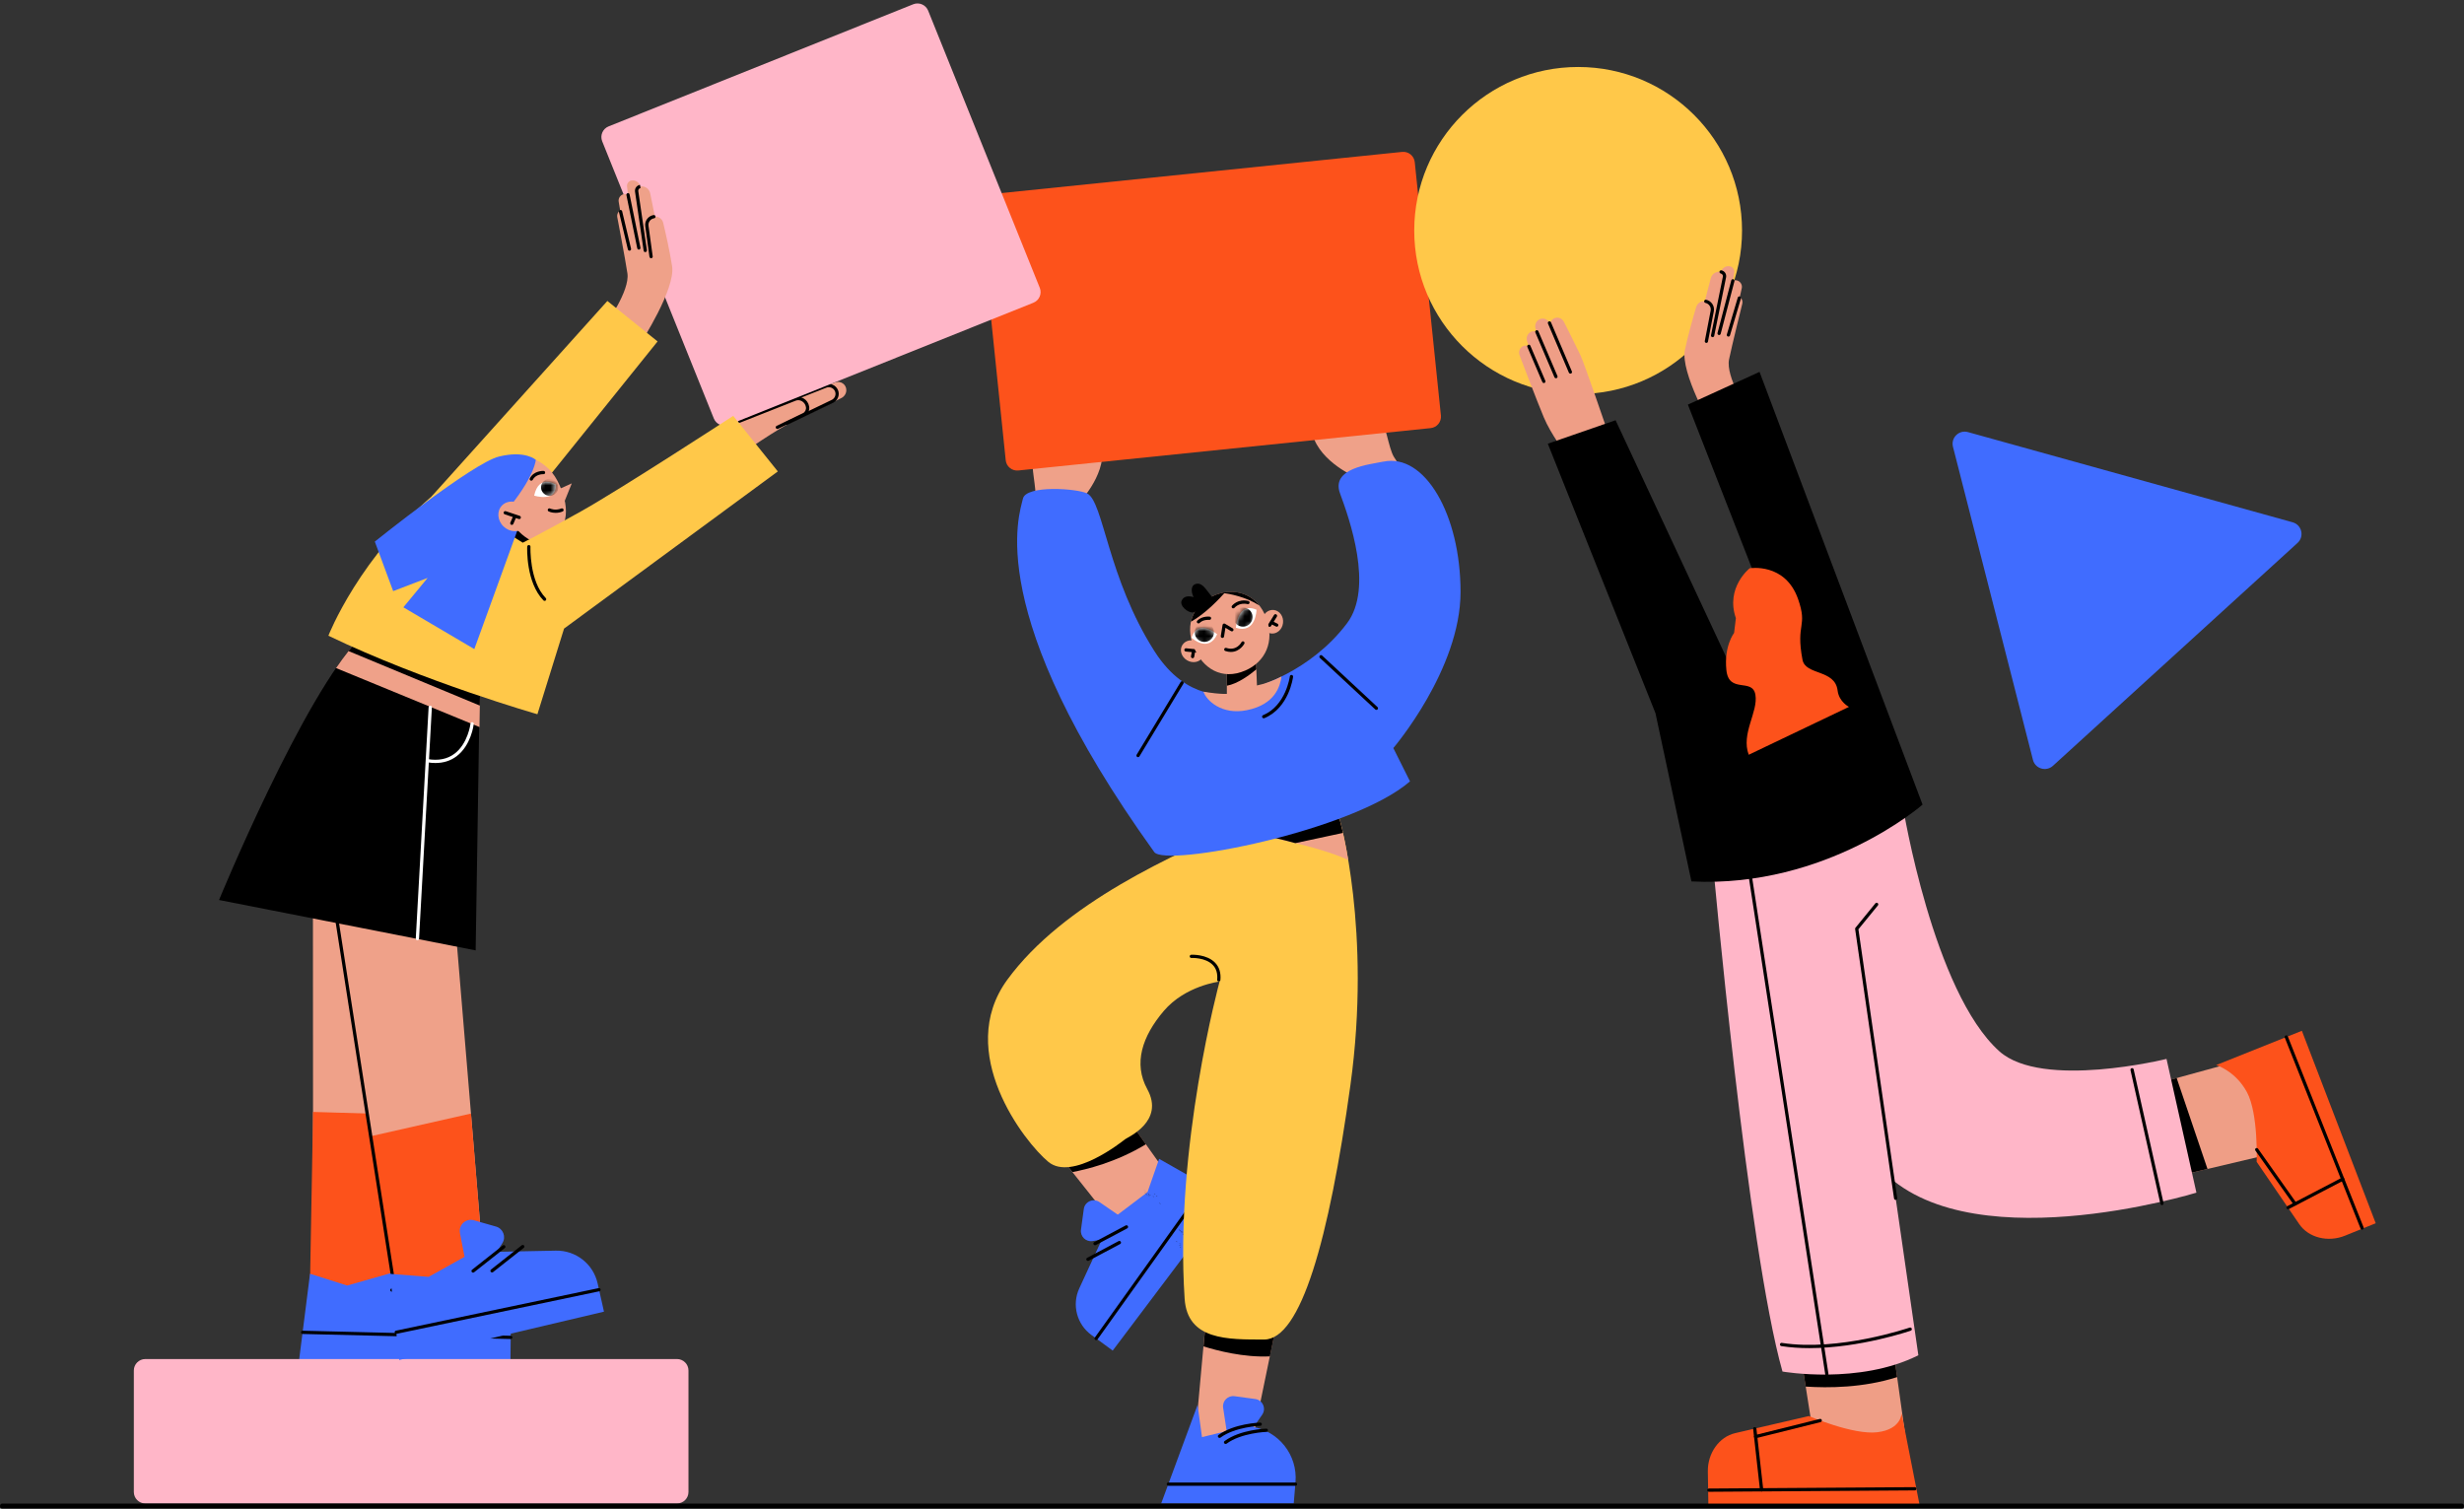 <svg width="490" height="300" viewBox="0 0 490 300" fill="none" xmlns="http://www.w3.org/2000/svg">
<rect x="0" y="0" width="490" height="300" fill="#333333" stroke="none"/>
<g clip-path="url(#clip0_3520_8123)">
<path d="M211.264 230.557L222.62 244.85L231.992 233.347L224.864 223.316L211.264 230.557Z" fill="#EFA189"/>
<path d="M213.267 233.071C215.907 232.581 221.957 231.151 227.877 227.544L224.874 223.316L211.273 230.557L213.275 233.071H213.267Z" fill="black"/>
<path d="M239.784 262.664L237.592 286.711L248.827 287.65L253.694 264.042L239.784 262.664Z" fill="#EFA189"/>
<path d="M239.328 267.735C241.995 268.57 247.336 269.974 252.531 269.724L253.705 264.042L239.803 262.664L239.337 267.735H239.328Z" fill="black"/>
<path d="M230.509 230.445L244.152 238.211L221.275 268.578L217.029 265.462C214.13 263.335 213.12 259.46 214.63 256.197L220.93 242.568L228.196 237.066L230.509 230.454V230.445Z" fill="#406CFF"/>
<mask id="mask0_3520_8123" style="mask-type:luminance" maskUnits="userSpaceOnUse" x="213" y="230" width="32" height="39">
<path d="M230.509 230.445L244.152 238.211L221.275 268.578L217.029 265.462C214.13 263.335 213.12 259.46 214.63 256.197L220.93 242.568L228.196 237.066L230.509 230.454V230.445Z" fill="white"/>
</mask>
<g mask="url(#mask0_3520_8123)">
<g style="mix-blend-mode:overlay" opacity="0.4">
<path fill-rule="evenodd" clip-rule="evenodd" d="M225.383 233.09C225.512 233.055 225.642 233.055 225.754 233.116C225.711 233.185 225.547 233.072 225.607 233.185C225.521 233.211 225.452 233.176 225.383 233.09Z" fill="black"/>
<path fill-rule="evenodd" clip-rule="evenodd" d="M225.098 234.409C225.141 234.4 225.193 234.392 225.244 234.34C225.27 234.615 225.348 234.581 225.59 234.805C225.331 234.874 225.158 234.607 225.098 234.409Z" fill="black"/>
<path fill-rule="evenodd" clip-rule="evenodd" d="M226.711 233.337C226.875 233.277 227.004 233.536 227.142 233.665C226.97 233.665 226.909 233.518 226.711 233.337Z" fill="black"/>
<path fill-rule="evenodd" clip-rule="evenodd" d="M225.572 234.94C225.788 234.716 225.719 235.198 225.84 235C225.935 234.922 225.943 235.103 225.892 235.129C226.332 235.56 225.935 235.361 225.823 235.129C225.797 235.095 225.753 235.146 225.719 235.163C225.598 235.086 225.702 235.008 225.581 234.931L225.572 234.94Z" fill="black"/>
<path fill-rule="evenodd" clip-rule="evenodd" d="M226.193 235.629C226.306 235.534 226.392 235.707 226.478 235.793C226.375 235.828 226.28 235.741 226.193 235.629Z" fill="black"/>
<path fill-rule="evenodd" clip-rule="evenodd" d="M226.418 235.966C226.522 235.845 226.608 235.931 226.685 236.026C226.591 236.078 226.496 236.104 226.418 235.966Z" fill="black"/>
<path fill-rule="evenodd" clip-rule="evenodd" d="M226.702 236.128C226.892 235.965 226.9 236.74 227.142 236.387C227.133 236.481 227.047 236.628 226.935 236.628C226.806 236.395 226.84 236.361 226.693 236.128H226.702Z" fill="black"/>
<path fill-rule="evenodd" clip-rule="evenodd" d="M228.333 237.413C228.42 237.344 228.489 237.422 228.558 237.508C228.463 237.638 228.385 237.603 228.299 237.681C228.281 237.594 228.394 237.5 228.333 237.413Z" fill="black"/>
<path fill-rule="evenodd" clip-rule="evenodd" d="M229.498 237.396C229.593 237.387 229.697 237.275 229.774 237.396C229.671 237.465 229.576 237.534 229.498 237.396Z" fill="black"/>
<path fill-rule="evenodd" clip-rule="evenodd" d="M229.887 237.826C230.008 237.723 230.085 237.861 230.18 237.921C230.059 238.025 229.982 237.887 229.887 237.826Z" fill="black"/>
<path fill-rule="evenodd" clip-rule="evenodd" d="M230.561 239.125C230.742 239.125 230.681 239.41 230.845 239.522C230.664 239.522 230.604 239.237 230.561 239.125Z" fill="black"/>
<path fill-rule="evenodd" clip-rule="evenodd" d="M240.838 235.568C240.812 235.525 240.881 235.481 240.924 235.43C241.053 235.507 240.95 235.585 240.993 235.663C240.846 235.775 240.933 235.456 240.838 235.568Z" fill="black"/>
<path fill-rule="evenodd" clip-rule="evenodd" d="M240.975 236.574C241.07 236.591 241.226 236.548 241.2 236.669C241.165 236.704 241.122 236.738 241.079 236.773C241.001 236.704 240.975 236.643 240.967 236.574H240.975Z" fill="black"/>
<path fill-rule="evenodd" clip-rule="evenodd" d="M241.881 236.422C241.907 236.353 242.174 236.595 242.286 236.716C242.14 236.733 242.01 236.569 241.881 236.422Z" fill="black"/>
<path fill-rule="evenodd" clip-rule="evenodd" d="M234.028 243.938C234.115 244.041 234.028 244.136 234.089 244.24C233.985 244.274 233.925 244.024 234.028 243.938Z" fill="black"/>
<path fill-rule="evenodd" clip-rule="evenodd" d="M241.898 237.533C242.037 237.498 242.183 237.429 242.304 237.593C242.166 237.593 242.028 237.636 241.898 237.533Z" fill="black"/>
<path fill-rule="evenodd" clip-rule="evenodd" d="M242.589 237.756C242.676 237.696 242.736 237.851 242.822 237.782C242.857 237.808 242.831 237.825 242.814 237.851C242.779 237.877 242.788 237.895 242.805 237.92C242.702 237.955 242.572 237.869 242.589 237.756Z" fill="black"/>
<path fill-rule="evenodd" clip-rule="evenodd" d="M235.125 245.393C235.125 245.393 235.203 245.324 235.237 245.289C235.263 245.41 235.858 245.945 235.41 245.557C235.315 245.513 235.211 245.531 235.125 245.393Z" fill="black"/>
<path fill-rule="evenodd" clip-rule="evenodd" d="M233.848 246.764C233.994 246.712 234.089 246.876 234.124 246.997C234.012 247.049 233.943 246.824 233.848 246.764Z" fill="black"/>
<path fill-rule="evenodd" clip-rule="evenodd" d="M243.988 239.011C244.144 238.891 244.359 239.279 244.385 239.374C244.282 239.374 244.178 239.029 243.988 239.011Z" fill="black"/>
<path fill-rule="evenodd" clip-rule="evenodd" d="M234.521 247.59C234.633 247.659 234.823 247.607 234.737 247.754C234.59 247.754 234.478 247.754 234.521 247.59Z" fill="black"/>
<path fill-rule="evenodd" clip-rule="evenodd" d="M234.598 247.994C234.598 247.994 234.675 247.925 234.71 247.891C234.71 247.977 234.805 248.072 234.675 248.158C234.615 248.106 234.658 248.046 234.598 247.994Z" fill="black"/>
<path fill-rule="evenodd" clip-rule="evenodd" d="M236.799 247.113C236.773 246.906 236.972 247.191 237.041 247.078C237.084 247.147 237.041 247.217 236.946 247.286C236.825 247.251 236.937 247.044 236.799 247.122V247.113Z" fill="black"/>
<path fill-rule="evenodd" clip-rule="evenodd" d="M235.453 248.485C235.626 248.347 235.539 248.614 235.712 248.614C235.677 248.649 235.634 248.683 235.591 248.718C235.47 248.64 235.574 248.563 235.453 248.485Z" fill="black"/>
<path fill-rule="evenodd" clip-rule="evenodd" d="M236.031 248.268C236.031 248.096 236.221 248.527 236.333 248.294C236.402 248.527 236.109 248.458 236.031 248.268Z" fill="black"/>
<path fill-rule="evenodd" clip-rule="evenodd" d="M235.737 249.18C235.737 249.18 235.806 249.197 235.832 249.214C235.875 249.249 235.884 249.197 235.867 249.18C235.927 249.145 235.97 249.232 236.022 249.275C235.901 249.421 235.815 249.275 235.729 249.18H235.737Z" fill="black"/>
<path fill-rule="evenodd" clip-rule="evenodd" d="M236.807 249.06C236.858 249.017 236.91 248.965 236.962 248.922C236.945 249.008 237.048 249.103 237.135 249.189C237.005 249.302 236.919 249.112 236.807 249.06Z" fill="black"/>
<path fill-rule="evenodd" clip-rule="evenodd" d="M236.695 250.645C236.842 250.705 236.997 250.757 237.144 250.843C236.98 250.912 236.825 250.826 236.695 250.645Z" fill="black"/>
<path fill-rule="evenodd" clip-rule="evenodd" d="M239.689 253.919C239.741 253.876 239.793 253.824 239.845 253.781C239.733 253.859 239.845 254.126 239.897 253.919C240.069 253.859 239.897 254.075 240.009 254.118C239.897 254.118 239.793 254.04 239.698 253.919H239.689Z" fill="black"/>
<path fill-rule="evenodd" clip-rule="evenodd" d="M241.287 255.711C241.391 255.676 241.486 255.763 241.572 255.875C241.442 255.832 241.322 255.875 241.287 255.711Z" fill="black"/>
<path fill-rule="evenodd" clip-rule="evenodd" d="M242.719 255.518C242.771 255.51 242.822 255.501 242.796 255.449C242.943 255.449 242.771 255.587 242.978 255.648C242.874 255.734 242.805 255.605 242.727 255.518H242.719Z" fill="black"/>
<path fill-rule="evenodd" clip-rule="evenodd" d="M242.373 255.989C242.494 255.972 242.675 256.231 242.667 256.326C242.546 256.343 242.365 256.084 242.373 255.989Z" fill="black"/>
<path fill-rule="evenodd" clip-rule="evenodd" d="M243.004 255.684C243.134 255.745 243.194 255.9 243.332 256.047C243.194 256.064 243.09 255.788 242.961 255.779C243.013 255.745 243.021 255.71 243.013 255.676L243.004 255.684Z" fill="black"/>
<path fill-rule="evenodd" clip-rule="evenodd" d="M242.934 258.637C243.115 258.62 243.054 258.896 243.236 258.905C243.011 259.095 243.029 258.75 242.934 258.637Z" fill="black"/>
<path fill-rule="evenodd" clip-rule="evenodd" d="M243.322 258.3C243.409 258.144 243.452 258.377 243.538 258.23C243.616 258.3 243.46 258.369 243.512 258.429C243.357 258.515 243.434 258.386 243.322 258.3Z" fill="black"/>
<path fill-rule="evenodd" clip-rule="evenodd" d="M242.796 258.945C242.778 259.032 242.908 259.127 242.899 259.213C242.744 259.23 242.64 259.092 242.796 258.945Z" fill="black"/>
<path fill-rule="evenodd" clip-rule="evenodd" d="M243.857 258.895C244.047 258.895 244.383 259.196 244.34 259.359C244.245 259.402 244.159 259.359 244.073 259.299C244.297 259.342 243.969 258.877 243.857 259.136C243.771 259.058 243.986 258.981 243.857 258.903V258.895Z" fill="black"/>
<path fill-rule="evenodd" clip-rule="evenodd" d="M234.961 245.135C234.909 244.902 234.65 244.782 234.452 244.636C234.659 244.506 234.322 244.592 234.443 244.472C234.659 244.42 234.857 245.014 235.159 244.963C235.202 244.902 235.116 244.851 235.082 244.799C235.142 244.679 235.349 245.066 235.202 245.169C235.09 245.04 235.056 244.954 234.969 245.144L234.961 245.135Z" fill="black"/>
<path fill-rule="evenodd" clip-rule="evenodd" d="M225.701 233.461C226.115 233.59 226.288 234.287 226.78 234.287C226.702 234.399 226.858 234.511 226.737 234.623C226.547 234.21 226.21 234.279 226.159 233.891C225.926 233.917 225.805 233.581 225.71 233.461H225.701Z" fill="black"/>
<path fill-rule="evenodd" clip-rule="evenodd" d="M227.013 234.617C227.065 234.479 227.074 234.841 227.212 234.919C227.065 234.971 226.953 234.824 226.832 234.721C226.927 234.721 227.091 234.79 227.013 234.617Z" fill="black"/>
<path fill-rule="evenodd" clip-rule="evenodd" d="M227.306 236.189C227.306 236.189 227.358 236.172 227.349 236.155C227.513 236.155 227.625 236.474 227.78 236.483C227.763 236.5 227.064 236.302 227.288 236.086C227.332 236.12 227.332 236.155 227.306 236.189Z" fill="black"/>
<path fill-rule="evenodd" clip-rule="evenodd" d="M227.652 236.715C227.514 236.758 227.652 237.034 227.652 237.189C227.756 237.077 228.023 237.482 228.265 237.714C228.041 237.697 227.376 237.154 227.566 236.853C227.428 236.646 227.393 236.646 227.281 236.457C227.635 236.56 228.067 237.077 228.256 237.318C228.084 237.37 227.825 236.87 227.652 236.724V236.715Z" fill="black"/>
<path fill-rule="evenodd" clip-rule="evenodd" d="M228.575 237.679C228.549 237.756 228.575 237.834 228.575 237.912C228.515 237.946 228.472 237.86 228.42 237.817C228.523 237.817 228.567 237.73 228.48 237.644C228.601 237.679 228.748 237.549 228.851 237.67C228.739 237.851 228.67 237.67 228.575 237.67V237.679Z" fill="black"/>
<path fill-rule="evenodd" clip-rule="evenodd" d="M229.24 237.802C229.421 237.784 229.37 238.026 229.516 238.035C229.352 238.13 229.301 237.879 229.24 237.802Z" fill="black"/>
<path fill-rule="evenodd" clip-rule="evenodd" d="M239.707 230.886C239.604 231.007 239.207 230.601 239.423 230.722C239.509 230.826 239.63 230.705 239.707 230.886Z" fill="black"/>
<path fill-rule="evenodd" clip-rule="evenodd" d="M239.553 231.025C239.725 230.999 239.76 231.267 239.846 231.353C239.699 231.379 239.725 231.111 239.553 231.025Z" fill="black"/>
<path fill-rule="evenodd" clip-rule="evenodd" d="M232.838 245.402C232.933 245.428 233.071 245.73 233.183 245.867C233.01 245.841 232.916 245.54 232.838 245.402Z" fill="black"/>
<path fill-rule="evenodd" clip-rule="evenodd" d="M242.555 237.722C242.512 237.645 242.425 237.627 242.46 237.688C242.279 237.541 242.348 237.42 242.624 237.481C242.658 237.515 242.52 237.696 242.676 237.619C242.702 237.679 242.615 237.653 242.555 237.722Z" fill="black"/>
<path fill-rule="evenodd" clip-rule="evenodd" d="M243.565 238.848C243.616 238.813 243.616 238.865 243.59 238.882C243.668 238.882 243.754 238.848 243.815 238.977C243.703 239.037 243.539 238.994 243.556 238.848H243.565Z" fill="black"/>
<path fill-rule="evenodd" clip-rule="evenodd" d="M234.479 247.149C234.686 247.132 234.694 247.331 234.772 247.477C234.668 247.495 234.634 247.236 234.479 247.149Z" fill="black"/>
<path fill-rule="evenodd" clip-rule="evenodd" d="M237.455 251.103C237.455 251.103 237.412 251.06 237.395 251.034C237.429 251.008 237.42 250.991 237.403 250.965C237.533 251.008 237.671 250.999 237.791 251.094C237.671 251.215 237.636 250.973 237.446 251.094L237.455 251.103Z" fill="black"/>
<path fill-rule="evenodd" clip-rule="evenodd" d="M238.731 252.221C238.576 252.247 238.524 251.825 238.507 252.127C238.395 251.731 238.205 251.455 237.877 251.266C238.067 251.489 237.989 251.593 238.05 251.765C237.739 251.636 237.903 251.266 237.61 251.266C237.644 251.326 237.549 251.36 237.497 251.369C237.575 251.455 237.696 251.541 237.601 251.636C237.497 251.662 237.446 251.283 237.256 251.403C238.05 252.195 238.602 252.884 239.327 253.719C239.336 253.616 239.241 253.521 239.267 253.418C239.301 253.435 239.327 253.478 239.361 253.453C239.344 253.418 239.301 253.384 239.344 253.349C239.413 253.504 239.672 253.616 239.672 253.478C239.491 253.539 239.456 253.306 239.405 253.177C239.258 253.16 239.267 253.427 239.111 253.315C239.059 252.988 238.499 252.858 238.637 252.548C238.844 252.574 238.93 253.143 239.292 252.97C239.128 252.781 238.826 252.635 238.87 252.342C238.801 252.342 238.732 252.342 238.662 252.342C238.619 252.161 238.757 252.307 238.749 252.204L238.731 252.221ZM238.076 251.799C238.188 251.679 238.343 251.817 238.335 251.929C238.24 251.954 238.153 251.903 238.076 251.799Z" fill="black"/>
<path fill-rule="evenodd" clip-rule="evenodd" d="M239.258 249.862C239.344 249.793 239.396 249.992 239.474 250.026C239.422 250.035 239.37 250.043 239.396 250.095C239.301 250.147 239.344 249.923 239.258 249.862Z" fill="black"/>
<path fill-rule="evenodd" clip-rule="evenodd" d="M240.441 252.668C240.597 252.72 240.882 252.789 240.907 253.03C240.743 252.987 240.605 252.763 240.441 252.668Z" fill="black"/>
<path fill-rule="evenodd" clip-rule="evenodd" d="M240.415 253.106C240.389 253.046 240.484 252.994 240.544 252.934C240.604 253.037 240.958 253.098 240.699 253.27C240.63 253.141 240.648 252.899 240.415 253.106Z" fill="black"/>
<path fill-rule="evenodd" clip-rule="evenodd" d="M240.648 255.15C240.7 255.116 240.709 255.081 240.7 255.047C240.916 255.064 240.968 255.263 240.985 255.444C240.83 255.444 240.83 255.211 240.648 255.15Z" fill="black"/>
<path fill-rule="evenodd" clip-rule="evenodd" d="M242.175 254.752C242.115 254.7 242.158 254.64 242.098 254.588C242.305 254.536 242.288 254.64 242.451 254.752C242.477 254.881 242.27 254.597 242.175 254.752Z" fill="black"/>
<path fill-rule="evenodd" clip-rule="evenodd" d="M242.779 255.816C243.021 255.842 243.133 256.222 243.435 256.239C243.133 256.334 242.978 255.972 242.779 255.816Z" fill="black"/>
<path fill-rule="evenodd" clip-rule="evenodd" d="M242.865 256.388C242.787 256.431 242.813 256.483 242.847 256.526C242.753 256.595 242.684 256.518 242.692 256.431C242.77 256.345 243.098 256.328 242.925 256.457C242.908 256.431 242.882 256.414 242.865 256.388Z" fill="black"/>
<path fill-rule="evenodd" clip-rule="evenodd" d="M243.504 258.499C243.702 258.396 243.642 258.672 243.737 258.767C243.616 258.81 243.651 258.568 243.504 258.499Z" fill="black"/>
</g>
</g>
<path d="M217.987 266.496C217.918 266.496 217.858 266.479 217.798 266.436C217.651 266.333 217.616 266.135 217.72 265.988L239.492 235.535C239.596 235.389 239.794 235.355 239.941 235.458C240.088 235.561 240.122 235.759 240.019 235.906L218.246 266.359C218.186 266.445 218.082 266.496 217.979 266.496H217.987Z" fill="black"/>
<path d="M266.415 162.981C266.415 162.981 272.801 185.048 268.547 215.803C264.292 246.557 258.666 266.377 251.4 266.377C244.134 266.377 236.134 266.532 235.582 258.275C233.563 228.132 242.529 195.191 242.529 195.191C242.529 195.191 235.737 195.983 231.44 201.028C227.142 206.073 225.347 211.48 228.152 216.586C231.673 222.992 224.269 226.134 223.742 226.548C223.216 226.961 213.214 234.959 208.477 231.042C203.73 227.125 189.811 209.25 200.296 194.855C211.437 179.564 233.589 169.792 247.767 163.739C261.945 157.686 266.415 162.99 266.415 162.99V162.981Z" fill="#FFC849"/>
<path d="M278.997 111.494L269.669 94.903C269.669 94.903 262.635 91.975 261.039 86.482C259.443 80.989 263.067 83.606 263.067 83.606C263.067 83.606 272.007 81.73 274.622 83.52C275.493 84.123 276.158 89.074 277.15 90.778C277.815 91.924 285.788 103.994 285.788 103.994L278.997 111.485V111.494Z" fill="#EFA189"/>
<path d="M211.998 119.045L214.388 100.172C214.388 100.172 219.799 94.817 219.203 89.134C218.608 83.443 216.235 87.231 216.235 87.231C216.235 87.231 207.243 88.85 205.5 91.493C204.913 92.38 206.173 97.219 205.896 99.165C205.715 100.473 206.06 115.291 206.06 115.291L211.998 119.045Z" fill="#EFA189"/>
<path d="M266.415 162.978C266.415 162.978 261.945 157.674 247.767 163.727C246.783 164.149 245.765 164.597 244.721 165.062C250.339 166 261.945 168.17 268.115 171.011C267.252 165.862 266.415 162.969 266.415 162.969V162.978Z" fill="#EFA189"/>
<path d="M245.221 165.159C249.113 165.813 252.047 166.114 257.587 167.664L267.062 165.632C266.674 163.91 266.415 162.998 266.415 162.998C266.415 162.998 261.945 157.694 247.766 163.747C246.878 164.126 245.954 164.53 245.014 164.952L245.212 165.167L245.221 165.159Z" fill="black"/>
<path d="M275.097 91.796C272.37 92.373 264.621 93.061 266.485 98.124C268.349 103.186 273.207 116.833 267.883 123.928C260.505 133.743 249.562 136.644 249.562 136.644L244.316 137.97C244.316 137.97 236.143 139.761 229.611 129.541C220.231 114.861 219.463 99.803 216.209 98.132C214.259 97.134 204.024 96.402 203.42 99.174C202.747 102.222 195.257 121.784 229.533 169.431C231.751 172.521 268.953 165.289 280.396 155.379L277.082 148.758C277.082 148.758 290.449 133.123 290.449 117.711C290.449 102.3 283.312 90.074 275.097 91.804V91.796Z" fill="#406CFF"/>
<path d="M242.374 195.173C242.374 195.173 242.357 195.173 242.348 195.173C242.167 195.156 242.037 195.001 242.055 194.82C242.167 193.589 241.873 192.599 241.174 191.884C239.716 190.369 236.955 190.498 236.929 190.498C236.747 190.515 236.601 190.369 236.592 190.197C236.584 190.016 236.722 189.869 236.894 189.861C237.015 189.852 239.975 189.723 241.64 191.445C242.469 192.306 242.823 193.46 242.693 194.889C242.676 195.061 242.538 195.182 242.374 195.182V195.173Z" fill="black"/>
<path d="M238.153 279.384L230.922 298.962H257.276L257.63 294.726C258.07 289.362 254.299 284.558 248.966 283.723L248.095 283.585L239.034 285.781L238.153 279.375V279.384Z" fill="#406CFF"/>
<path d="M251.306 142.839C251.176 142.839 251.056 142.761 251.004 142.641C250.935 142.477 251.012 142.288 251.176 142.219C255.724 140.325 256.492 134.565 256.501 134.505C256.518 134.324 256.682 134.203 256.863 134.22C257.044 134.246 257.165 134.401 257.148 134.582C257.113 134.832 256.328 140.772 251.435 142.813C251.392 142.83 251.349 142.839 251.314 142.839H251.306Z" fill="black"/>
<path d="M249.752 130.961L249.976 136.6L243.979 139.089V132.149L249.752 130.961Z" fill="#EFA189"/>
<path d="M247.923 141.23C253.584 140.103 254.568 136.461 254.853 134.523C251.832 136.065 249.666 136.357 249.666 136.357L244.325 137.959C244.325 137.959 242.961 138.157 239.328 137.545C239.915 139.311 242.97 142.221 247.932 141.23H247.923Z" fill="#EFA189"/>
<path d="M249.837 133.105L249.751 130.961L243.986 132.149V136.359C246.118 135.98 248.474 134.25 249.846 133.105H249.837Z" fill="black"/>
<path d="M226.314 150.567C226.254 150.567 226.202 150.55 226.15 150.524C225.995 150.429 225.952 150.231 226.038 150.085L234.788 135.62C234.883 135.466 235.082 135.422 235.228 135.509C235.384 135.603 235.427 135.801 235.341 135.948L226.59 150.412C226.53 150.515 226.426 150.567 226.314 150.567Z" fill="black"/>
<path d="M273.715 141.164C273.638 141.164 273.56 141.138 273.491 141.078L262.48 130.832C262.35 130.712 262.342 130.505 262.462 130.376C262.583 130.247 262.79 130.238 262.92 130.359L273.931 140.604C274.06 140.725 274.069 140.932 273.948 141.061C273.888 141.13 273.802 141.164 273.715 141.164Z" fill="black"/>
<path d="M248.206 285.367L251.002 281.329C251.857 280.098 251.106 278.402 249.621 278.204L245.497 277.644C244.168 277.463 243.037 278.608 243.236 279.934L244.159 286.013L248.215 285.375L248.206 285.367Z" fill="#406CFF"/>
<path d="M222.707 241.84L218.66 239.05C217.426 238.198 215.726 238.947 215.527 240.428L214.966 244.543C214.785 245.869 215.933 246.997 217.262 246.799L223.354 245.878L222.715 241.831L222.707 241.84Z" fill="#406CFF"/>
<path d="M242.511 285.93C242.407 285.93 242.313 285.887 242.252 285.801C242.149 285.654 242.174 285.456 242.321 285.353C245.419 283.08 250.398 282.899 250.606 282.891C250.778 282.899 250.933 283.028 250.942 283.201C250.942 283.381 250.804 283.528 250.631 283.536C250.58 283.536 245.644 283.717 242.71 285.878C242.649 285.921 242.589 285.938 242.52 285.938L242.511 285.93Z" fill="black"/>
<path d="M243.72 287.137C243.616 287.137 243.522 287.094 243.461 287.008C243.358 286.861 243.383 286.663 243.53 286.56C246.628 284.287 251.607 284.098 251.815 284.098C251.996 284.098 252.142 284.235 252.151 284.408C252.151 284.588 252.013 284.735 251.84 284.743C251.789 284.743 246.853 284.924 243.919 287.085C243.858 287.128 243.789 287.146 243.729 287.146L243.72 287.137Z" fill="black"/>
<path d="M257.63 295.459H232.337C232.156 295.459 232.018 295.313 232.018 295.132C232.018 294.951 232.164 294.805 232.337 294.805H257.63C257.811 294.805 257.949 294.951 257.949 295.132C257.949 295.313 257.803 295.459 257.63 295.459Z" fill="black"/>
<path d="M217.754 247.626C217.642 247.626 217.53 247.566 217.469 247.454C217.383 247.299 217.443 247.101 217.599 247.015L223.855 243.692C224.01 243.605 224.209 243.666 224.295 243.829C224.381 243.984 224.321 244.182 224.166 244.268L217.909 247.592C217.858 247.618 217.806 247.626 217.754 247.626Z" fill="black"/>
<path d="M216.348 250.739C216.236 250.739 216.123 250.679 216.063 250.567C215.977 250.412 216.037 250.214 216.192 250.128L222.449 246.805C222.604 246.719 222.803 246.779 222.889 246.943C222.975 247.098 222.915 247.296 222.759 247.382L216.503 250.705C216.451 250.731 216.399 250.739 216.348 250.739Z" fill="black"/>
<path d="M238.214 127.686C237.092 127.023 235.703 127.298 235.108 128.297C234.512 129.296 234.944 130.647 236.065 131.31C237.187 131.973 238.577 131.698 239.172 130.699C239.768 129.7 239.336 128.349 238.214 127.686Z" fill="#EFA189"/>
<path d="M238.05 129.777C238.05 129.777 238.032 129.777 238.015 129.777L235.814 129.561C235.633 129.544 235.504 129.389 235.521 129.208C235.538 129.028 235.694 128.898 235.875 128.916L238.075 129.131C238.257 129.148 238.386 129.303 238.369 129.484C238.352 129.647 238.214 129.777 238.05 129.777Z" fill="black"/>
<path d="M237.161 130.879C237.161 130.879 237.118 130.879 237.101 130.879C236.928 130.845 236.807 130.681 236.842 130.5L237.032 129.467C237.066 129.295 237.239 129.175 237.411 129.209C237.584 129.243 237.705 129.407 237.67 129.588L237.48 130.621C237.455 130.776 237.316 130.888 237.161 130.888V130.879Z" fill="black"/>
<path d="M250.96 123.395C251.107 122.103 252.168 121.165 253.325 121.302C254.481 121.44 255.301 122.594 255.146 123.885C254.999 125.177 253.937 126.115 252.781 125.978C251.625 125.84 250.805 124.686 250.96 123.395Z" fill="#EFA189"/>
<path d="M252.479 124.662C252.418 124.662 252.366 124.645 252.306 124.611C252.151 124.516 252.107 124.318 252.202 124.163L253.367 122.286C253.462 122.131 253.661 122.088 253.816 122.183C253.971 122.277 254.015 122.475 253.92 122.63L252.755 124.507C252.694 124.602 252.591 124.662 252.479 124.662Z" fill="black"/>
<path d="M253.894 124.625C253.842 124.625 253.799 124.617 253.747 124.591L252.807 124.117C252.651 124.04 252.582 123.842 252.668 123.687C252.746 123.532 252.945 123.463 253.1 123.549L254.041 124.023C254.196 124.1 254.265 124.298 254.187 124.453C254.127 124.565 254.015 124.634 253.902 124.634L253.894 124.625Z" fill="black"/>
<path d="M237.43 128.756C235.41 123.908 237.602 119.965 241.58 118.355C245.55 116.745 250.029 118.037 251.824 122.927C253.532 127.602 251.608 131.614 247.673 133.328C242.935 135.394 239.147 132.871 237.43 128.756Z" fill="#EFA189"/>
<path d="M243.09 126.852C243.09 126.852 243.056 126.852 243.039 126.852C242.866 126.827 242.745 126.663 242.771 126.482L243.125 124.261C243.142 124.158 243.211 124.063 243.306 124.02C243.401 123.977 243.522 123.985 243.608 124.037L245.144 124.958C245.3 125.053 245.343 125.251 245.256 125.397C245.161 125.552 244.963 125.595 244.816 125.509L243.694 124.838L243.418 126.585C243.392 126.74 243.254 126.861 243.099 126.861L243.09 126.852Z" fill="black"/>
<path d="M245.773 124.838C245.773 124.838 246.119 119.603 249.881 121.256C249.881 121.256 249.778 126.112 245.773 124.838Z" fill="white"/>
<path d="M242.045 126.132C242.045 126.132 238.266 122.929 236.945 126.812C236.945 126.812 240.285 129.938 242.045 126.132Z" fill="white"/>
<path d="M238.334 123.97C238.248 123.97 238.17 123.935 238.101 123.875C237.972 123.746 237.972 123.548 238.101 123.418C239.076 122.446 240.509 122.618 240.569 122.626C240.75 122.652 240.871 122.807 240.845 122.988C240.819 123.169 240.655 123.281 240.483 123.272C240.474 123.272 239.3 123.134 238.55 123.883C238.489 123.944 238.403 123.978 238.317 123.978L238.334 123.97Z" fill="black"/>
<path d="M244.781 129.644C244.444 129.644 244.073 129.592 243.667 129.454C243.495 129.403 243.408 129.213 243.46 129.05C243.512 128.877 243.702 128.791 243.866 128.843C245.92 129.515 246.852 127.784 246.886 127.707C246.964 127.552 247.162 127.483 247.318 127.569C247.473 127.646 247.542 127.844 247.456 127.999C247.447 128.016 246.593 129.644 244.772 129.644H244.781Z" fill="black"/>
<path d="M245.246 120.98C245.177 120.98 245.108 120.954 245.048 120.911C244.91 120.799 244.884 120.601 244.996 120.455C245.048 120.395 246.17 119.017 248.249 119.508C248.422 119.551 248.534 119.723 248.491 119.895C248.448 120.067 248.275 120.179 248.103 120.136C246.42 119.74 245.522 120.842 245.514 120.851C245.453 120.928 245.358 120.971 245.264 120.971L245.246 120.98Z" fill="black"/>
<path d="M236.842 123.634C239.793 121.998 242.658 118.89 243.625 117.797C242.943 117.9 242.253 118.081 241.579 118.357C239.137 119.347 237.377 121.224 236.842 123.643V123.634Z" fill="black"/>
<mask id="mask1_3520_8123" style="mask-type:luminance" maskUnits="userSpaceOnUse" x="245" y="120" width="5" height="6">
<path d="M245.773 124.834C245.773 124.834 246.119 119.599 249.881 121.252C249.881 121.252 249.778 126.108 245.773 124.834Z" fill="white"/>
</mask>
<g mask="url(#mask1_3520_8123)">
<path d="M249.095 122.708C249.095 123.767 248.241 124.62 247.179 124.62C246.118 124.62 245.264 123.767 245.264 122.708C245.264 121.649 246.118 120.797 247.179 120.797C248.241 120.797 249.095 121.649 249.095 122.708Z" fill="black"/>
</g>
<mask id="mask2_3520_8123" style="mask-type:luminance" maskUnits="userSpaceOnUse" x="236" y="124" width="7" height="5">
<path d="M242.045 126.136C242.045 126.136 238.266 122.933 236.945 126.816C236.945 126.816 240.285 129.942 242.045 126.136Z" fill="white"/>
</mask>
<g mask="url(#mask2_3520_8123)">
<path d="M241.415 125.747C241.415 126.806 240.561 127.659 239.5 127.659C238.438 127.659 237.584 126.806 237.584 125.747C237.584 124.688 238.438 123.836 239.5 123.836C240.561 123.836 241.415 124.688 241.415 125.747Z" fill="black"/>
</g>
<path d="M241.269 119.052C241.269 119.052 238.801 119.879 237.921 119.362C237.041 118.846 236.549 116.702 237.558 116.22C238.206 115.91 238.879 115.996 239.733 117.046C240.38 117.838 241.278 119.044 241.278 119.044L241.269 119.052Z" fill="black"/>
<path d="M239.888 119.44C239.888 119.44 238.343 121.661 237.282 121.791C236.221 121.92 234.469 120.422 235.012 119.388C235.366 118.725 235.979 118.381 237.351 118.725C238.387 118.992 239.888 119.431 239.888 119.431V119.44Z" fill="black"/>
<path d="M250.426 120.396C248.579 118.072 245.809 117.297 243.082 117.891C244.584 118.089 247.785 118.691 250.426 120.396Z" fill="black"/>
<path d="M278.835 30.208L196.839 38.633C195.583 38.763 194.669 39.883 194.799 41.137L200 91.522C200.129 92.775 201.252 93.687 202.509 93.558L284.504 85.133C285.76 85.004 286.674 83.883 286.545 82.629L281.344 32.244C281.214 30.991 280.091 30.079 278.835 30.208Z" fill="#FD521B"/>
<path d="M408.25 152.292L456.903 107.96C458.301 106.686 457.748 104.37 455.919 103.862L391.362 85.928C389.575 85.428 387.918 87.047 388.376 88.846L404.28 151.104C404.729 152.869 406.903 153.515 408.25 152.292Z" fill="#406CFF"/>
<path d="M313.834 78.359C331.835 78.359 346.428 63.8 346.428 45.84C346.428 27.88 331.835 13.32 313.834 13.32C295.833 13.32 281.24 27.88 281.24 45.84C281.24 63.8 295.833 78.359 313.834 78.359Z" fill="#FFC849"/>
<path d="M340.618 60.295L342.24 54.07C342.448 53.287 343.233 52.796 344.035 52.968C344.596 53.089 344.967 53.631 344.872 54.199L342.922 65.633L342.301 74.923L337.287 74.682L340.618 60.295Z" fill="#EF9E86"/>
<path d="M341.862 62.978L343.864 56.633C344.071 55.97 344.761 55.591 345.434 55.772C346.107 55.952 346.522 56.633 346.375 57.313L343.898 68.419L342.811 77.666L337.814 77.176L341.87 62.969L341.862 62.978Z" fill="#EF9E86"/>
<path d="M341.896 65.989L343.984 59.678C344.2 59.023 344.899 58.653 345.563 58.843C346.236 59.032 346.642 59.721 346.478 60.401C346.478 60.401 344.416 68.683 343.846 71.473C343.138 74.917 347.565 81.762 347.565 81.762L338.582 77.026L341.896 66.006V65.989Z" fill="#EF9E86"/>
<path d="M341.861 66.624C341.861 66.624 341.81 66.624 341.784 66.615C341.611 66.572 341.508 66.391 341.551 66.219L344.286 55.758C344.33 55.586 344.502 55.482 344.683 55.525C344.856 55.568 344.959 55.749 344.916 55.921L342.181 66.382C342.146 66.529 342.008 66.624 341.87 66.624H341.861Z" fill="black"/>
<path d="M343.717 66.937C343.717 66.937 343.657 66.937 343.622 66.92C343.45 66.868 343.355 66.687 343.407 66.515L345.581 59.171C345.633 58.998 345.814 58.904 345.987 58.956C346.159 59.007 346.254 59.188 346.203 59.36L344.028 66.704C343.985 66.842 343.855 66.937 343.717 66.937Z" fill="black"/>
<path d="M338.642 61.351L340.213 55.324C340.446 54.429 341.352 53.869 342.258 54.067C342.707 54.162 343.009 54.601 342.931 55.057L340.947 66.689L342.31 74.92L336.787 71.726L338.651 61.351H338.642Z" fill="#EF9E86"/>
<path d="M340.438 85.076C340.438 85.076 334.13 74.038 335.07 69.578C335.717 66.522 336.736 62.983 337.314 61.046C337.556 60.228 338.393 59.737 339.23 59.909C340.11 60.09 340.688 60.951 340.515 61.838L339.35 67.865L347.566 81.752L340.438 85.076Z" fill="#EF9E86"/>
<path d="M339.341 68.19C339.341 68.19 339.298 68.19 339.28 68.19C339.108 68.156 338.987 67.984 339.022 67.812L340.187 61.785C340.325 61.079 339.859 60.381 339.151 60.235C338.978 60.2 338.866 60.028 338.901 59.856C338.935 59.684 339.099 59.563 339.28 59.606C340.333 59.822 341.024 60.855 340.817 61.905L339.652 67.932C339.626 68.087 339.488 68.19 339.332 68.19H339.341Z" fill="black"/>
<path d="M340.567 67.046C340.567 67.046 340.524 67.046 340.507 67.046C340.334 67.011 340.222 66.839 340.256 66.667L342.621 55.001C342.664 54.725 342.483 54.458 342.198 54.389C342.025 54.355 341.913 54.183 341.948 54.002C341.982 53.83 342.155 53.718 342.336 53.752C342.957 53.89 343.363 54.484 343.259 55.113L340.895 66.788C340.86 66.943 340.731 67.046 340.576 67.046H340.567Z" fill="black"/>
<path d="M311.374 90.233C311.374 90.233 308.431 86.384 307.016 83.017C305.722 79.952 302.175 70.619 302.175 70.619C301.925 69.939 302.218 69.164 302.848 68.854C303.513 68.527 304.298 68.811 304.626 69.5L307.335 75.251L317.018 86.677L311.383 90.233H311.374Z" fill="#EF9E86"/>
<path d="M308.224 80.121L303.693 67.886C303.426 67.163 303.737 66.345 304.41 66.009C305.109 65.665 305.954 65.966 306.291 66.698L309.173 72.802L311.365 79.716L308.224 80.121Z" fill="#EF9E86"/>
<path d="M312.504 87.604L305.393 65.46C305.109 64.702 305.437 63.841 306.144 63.497C306.878 63.135 307.758 63.454 308.12 64.211L311.141 70.617L318.752 84.479L312.496 87.604H312.504Z" fill="#EF9E86"/>
<path d="M313.04 78.109L308.294 65.28C308.009 64.522 308.337 63.661 309.045 63.317C309.778 62.955 310.658 63.274 311.021 64.032C311.021 64.032 313.532 69.008 314.283 70.61C315.059 72.263 319.529 85.332 319.529 85.332L313.04 78.109Z" fill="#EF9E86"/>
<path d="M312.288 74.304C312.158 74.304 312.046 74.227 311.994 74.106L307.835 64.343C307.766 64.179 307.835 63.99 308.008 63.921C308.172 63.852 308.361 63.921 308.43 64.093L312.59 73.857C312.659 74.02 312.59 74.21 312.417 74.279C312.374 74.296 312.331 74.304 312.288 74.304Z" fill="black"/>
<path d="M309.416 75.218C309.286 75.218 309.174 75.14 309.122 75.02L305.325 66.108C305.256 65.945 305.325 65.755 305.498 65.687C305.662 65.618 305.852 65.686 305.921 65.859L309.718 74.77C309.787 74.933 309.718 75.123 309.545 75.192C309.502 75.209 309.459 75.218 309.416 75.218Z" fill="black"/>
<path d="M307.008 76.172C306.879 76.172 306.766 76.094 306.715 75.974L303.737 68.991C303.668 68.828 303.737 68.638 303.91 68.569C304.074 68.501 304.264 68.569 304.333 68.742L307.31 75.724C307.379 75.888 307.31 76.077 307.137 76.146C307.094 76.163 307.051 76.172 307.008 76.172Z" fill="black"/>
<path d="M417.139 218.692L447.126 210.461L450.518 229.73L417.656 237.496L417.139 218.692Z" fill="#EF9E86"/>
<path d="M424.628 235.843L438.988 232.451L432.861 214.379L422.574 217.194L424.628 235.843Z" fill="black"/>
<path d="M375.578 261.766L379.867 292.382L361.978 294.122L356.748 260.836L375.578 261.766Z" fill="#EF9E86"/>
<path d="M377.269 273.845L375.578 261.766L356.748 260.836L359.087 275.731C363.47 276.024 370.538 276.006 377.269 273.845Z" fill="black"/>
<path d="M340.604 171.206C340.604 171.206 347.498 248.135 354.471 272.742C354.471 272.742 369.72 275.419 381.49 269.504L369.245 184.68L373.206 179.824L369.961 162.57L340.604 171.197V171.206Z" fill="#FFB6C8"/>
<path d="M378.426 160.43C378.426 160.43 384.432 197.28 397.6 209.058C406.126 216.686 430.841 210.573 430.841 210.573L436.787 237.169C436.787 237.169 389.825 251.625 373.11 231.435C356.395 211.245 351.588 162.229 351.588 162.229L378.426 160.43Z" fill="#FFB6C8"/>
<path d="M359.804 268.084C357.931 268.084 356.05 267.964 354.238 267.68C354.065 267.654 353.944 267.49 353.97 267.309C353.996 267.137 354.152 267.008 354.341 267.043C365.681 268.816 379.626 264.046 379.764 264.003C379.937 263.952 380.118 264.038 380.178 264.201C380.239 264.373 380.144 264.554 379.98 264.615C379.859 264.658 369.84 268.084 359.812 268.084H359.804Z" fill="black"/>
<path d="M349.906 73.949L382.327 160.005C382.327 160.005 363.342 176.622 336.366 175.278L329.213 141.821L307.803 88.233L321.282 83.566L344.772 133.874L355.101 130.146L335.659 80.458L349.906 73.949Z" fill="black"/>
<path d="M363.298 273.612C363.143 273.612 363.005 273.501 362.979 273.337L346.591 166.764C346.565 166.592 346.686 166.42 346.859 166.394C347.031 166.368 347.204 166.489 347.23 166.661L363.617 273.234C363.643 273.406 363.522 273.578 363.35 273.604C363.333 273.604 363.315 273.604 363.298 273.604V273.612Z" fill="black"/>
<path d="M429.944 239.646C429.797 239.646 429.659 239.542 429.624 239.396L423.678 212.8C423.644 212.628 423.748 212.456 423.92 212.413C424.101 212.378 424.265 212.482 424.308 212.654L430.254 239.25C430.289 239.422 430.185 239.594 430.013 239.637C429.987 239.637 429.961 239.637 429.944 239.637V239.646Z" fill="black"/>
<path d="M347.947 113.006C347.947 113.006 343.089 116.829 345.203 122.925L344.849 125.861C344.849 125.861 342.821 128.444 343.313 133.24C343.805 138.035 348.5 134.729 349.086 138.156C349.673 141.582 346.178 145.879 347.757 150.089L367.692 140.566C367.692 140.566 365.715 139.594 365.431 137.312C364.913 133.05 359.045 134.342 358.449 131.19C357.06 123.82 359.554 124.776 357.569 119.119C355.006 111.81 347.939 113.006 347.939 113.006H347.947Z" fill="#FD521B"/>
<path d="M376.976 238.605C376.821 238.605 376.683 238.493 376.657 238.329L368.916 184.742C368.908 184.656 368.925 184.561 368.985 184.492L372.946 179.636C373.058 179.498 373.265 179.481 373.403 179.593C373.542 179.705 373.559 179.912 373.447 180.049L369.572 184.793L377.287 238.243C377.313 238.424 377.192 238.588 377.011 238.605C376.993 238.605 376.976 238.605 376.967 238.605H376.976Z" fill="black"/>
<path d="M440.723 211.799L457.757 204.98L472.445 243.251L466.344 245.722C462.952 247.1 459.086 246.127 457.248 243.441L448.765 231.034C448.765 231.034 449.128 221.477 446.85 217.215C444.571 212.953 440.723 211.799 440.723 211.799Z" fill="#FD521B"/>
<path d="M469.736 244.526C469.606 244.526 469.485 244.449 469.434 244.319L454.358 206.333C454.289 206.169 454.375 205.98 454.539 205.911C454.703 205.851 454.893 205.928 454.962 206.092L470.038 244.078C470.107 244.242 470.02 244.431 469.857 244.5C469.822 244.517 469.779 244.526 469.736 244.526Z" fill="black"/>
<path d="M456.419 239.731C456.316 239.731 456.221 239.679 456.152 239.593L448.515 228.796C448.411 228.65 448.446 228.452 448.592 228.349C448.739 228.245 448.938 228.28 449.041 228.426L456.678 239.223C456.782 239.369 456.747 239.567 456.601 239.671C456.54 239.714 456.48 239.731 456.411 239.731H456.419Z" fill="black"/>
<path d="M455.004 240.468C454.892 240.468 454.771 240.408 454.719 240.296C454.633 240.141 454.693 239.943 454.857 239.857L465.722 234.192C465.877 234.105 466.075 234.166 466.162 234.329C466.248 234.484 466.188 234.682 466.024 234.768L455.159 240.434C455.107 240.459 455.056 240.468 455.012 240.468H455.004Z" fill="black"/>
<path d="M378.159 281.075L381.757 299.388L339.732 299.19L339.628 292.621C339.568 288.97 341.88 285.724 345.056 284.992L359.718 281.592C359.718 281.592 368.52 285.389 373.326 284.812C378.133 284.235 378.15 281.066 378.15 281.066L378.159 281.075Z" fill="#FD521B"/>
<path d="M339.835 296.652C339.654 296.652 339.516 296.505 339.516 296.333C339.516 296.152 339.662 296.006 339.835 296.006L380.782 295.73C380.963 295.73 381.101 295.877 381.101 296.049C381.101 296.23 380.963 296.376 380.782 296.376L339.835 296.652Z" fill="black"/>
<path d="M349.129 286.006C348.982 286.006 348.853 285.911 348.818 285.765C348.775 285.593 348.879 285.421 349.051 285.369L361.901 282.166C362.073 282.123 362.255 282.226 362.289 282.398C362.332 282.571 362.229 282.743 362.056 282.795L349.207 285.997C349.207 285.997 349.155 286.006 349.129 286.006Z" fill="black"/>
<path d="M350.319 296.58C350.155 296.58 350.017 296.459 350 296.296L348.636 284.139C348.619 283.958 348.74 283.803 348.921 283.786C349.102 283.777 349.258 283.898 349.284 284.07L350.647 296.227C350.664 296.408 350.544 296.563 350.362 296.588C350.354 296.588 350.336 296.588 350.328 296.588L350.319 296.58Z" fill="black"/>
<path d="M142.278 88.805C141.622 87.204 145.048 84.354 146.67 83.708L166.052 76.062C167.148 75.632 168.33 76.441 168.304 77.612C168.287 78.275 167.899 78.869 167.303 79.162L156.974 84.199C155.153 85.086 148.154 89.537 145.376 91.939L142.286 88.805H142.278Z" fill="#EFA189"/>
<path d="M156.534 84.474C156.414 84.474 156.301 84.405 156.241 84.293C156.163 84.129 156.232 83.94 156.388 83.862L165.397 79.523C166.027 79.222 166.32 78.481 166.061 77.835C165.794 77.155 165.009 76.819 164.318 77.095L153.402 81.4C153.238 81.469 153.048 81.383 152.979 81.219C152.91 81.055 152.996 80.866 153.16 80.797L164.077 76.492C165.095 76.088 166.251 76.587 166.657 77.594C167.037 78.55 166.605 79.652 165.664 80.1L156.655 84.439C156.612 84.465 156.56 84.474 156.517 84.474H156.534Z" fill="black"/>
<path d="M154.583 85.299C154.463 85.299 154.35 85.23 154.29 85.118C154.212 84.955 154.281 84.766 154.437 84.688L159.683 82.157C160.115 81.95 160.356 81.442 160.27 80.934C160.184 80.435 159.882 80.013 159.459 79.772C159.071 79.557 158.631 79.522 158.234 79.677L147.179 84.042C147.015 84.111 146.825 84.025 146.756 83.862C146.687 83.698 146.774 83.508 146.938 83.44L157.992 79.074C158.57 78.85 159.217 78.894 159.77 79.204C160.374 79.539 160.788 80.125 160.909 80.822C161.047 81.614 160.659 82.406 159.968 82.742L154.721 85.273C154.678 85.299 154.626 85.308 154.583 85.308V85.299Z" fill="black"/>
<path d="M181.602 0.85L121.026 25.134C119.854 25.604 119.286 26.932 119.757 28.102L141.953 83.218C142.424 84.387 143.756 84.954 144.928 84.485L205.503 60.201C206.675 59.731 207.243 58.403 206.773 57.233L184.576 2.117C184.105 0.948 182.774 0.381 181.602 0.85Z" fill="#FFB6C8"/>
<path d="M128.61 43.394L127.333 37.091C127.169 36.291 126.41 35.765 125.599 35.895C125.029 35.981 124.632 36.506 124.701 37.074L126.021 48.594L126.125 57.91L131.147 57.944L128.61 43.394Z" fill="#EFA189"/>
<path d="M127.22 46L125.572 39.559C125.399 38.888 124.735 38.475 124.053 38.612C123.371 38.759 122.923 39.413 123.035 40.102L124.899 51.329L125.477 60.628L130.491 60.413L127.22 46.008V46Z" fill="#EFA189"/>
<path d="M127.031 49.01L125.287 42.587C125.106 41.924 124.433 41.51 123.751 41.665C123.07 41.82 122.63 42.483 122.75 43.172C122.75 43.172 124.355 51.558 124.77 54.365C125.287 57.843 120.498 64.438 120.498 64.438L129.723 60.194L127.013 49.01H127.031Z" fill="#EFA189"/>
<path d="M127.047 49.636C126.901 49.636 126.763 49.532 126.728 49.377L124.571 38.787C124.536 38.615 124.648 38.443 124.821 38.409C124.994 38.374 125.166 38.486 125.201 38.658L127.358 49.248C127.393 49.42 127.28 49.593 127.108 49.627C127.082 49.627 127.065 49.627 127.039 49.627L127.047 49.636Z" fill="black"/>
<path d="M125.175 49.852C125.028 49.852 124.899 49.748 124.864 49.602L123.095 42.154C123.052 41.982 123.164 41.81 123.337 41.767C123.509 41.724 123.682 41.836 123.725 42.008L125.494 49.456C125.537 49.628 125.425 49.8 125.253 49.843C125.227 49.843 125.201 49.852 125.175 49.852Z" fill="black"/>
<path d="M130.534 44.554L129.3 38.449C129.119 37.537 128.247 36.934 127.324 37.081C126.866 37.149 126.547 37.571 126.599 38.028L127.945 49.754L126.133 57.899L131.828 55.006L130.542 44.545L130.534 44.554Z" fill="#EFA189"/>
<path d="M127.444 68.145C127.444 68.145 134.348 57.469 133.658 52.958C133.183 49.875 132.355 46.276 131.889 44.313C131.69 43.487 130.887 42.944 130.042 43.074C129.144 43.211 128.532 44.029 128.652 44.925L129.49 51.012L120.523 64.426L127.453 68.137L127.444 68.145Z" fill="#EFA189"/>
<path d="M129.474 51.341C129.318 51.341 129.171 51.22 129.154 51.065L128.317 44.978C128.17 43.919 128.921 42.92 129.983 42.765C130.164 42.739 130.328 42.86 130.354 43.041C130.38 43.221 130.259 43.385 130.078 43.411C129.361 43.514 128.861 44.186 128.964 44.9L129.801 50.988C129.827 51.168 129.698 51.323 129.525 51.349C129.508 51.349 129.499 51.349 129.482 51.349L129.474 51.341Z" fill="black"/>
<path d="M128.317 50.133C128.162 50.133 128.024 50.021 127.998 49.857L126.28 38.079C126.203 37.433 126.643 36.865 127.273 36.762L127.376 37.399C127.092 37.442 126.893 37.709 126.928 37.993L128.645 49.754C128.671 49.935 128.55 50.098 128.369 50.124C128.351 50.124 128.334 50.124 128.326 50.124L128.317 50.133Z" fill="black"/>
<path d="M62.23 177.14L62.274 268.284L79.791 268.792L82.924 176.684L62.23 177.14Z" fill="#EFA189"/>
<path d="M62.258 221.117L61.412 268.282L78.93 268.79L81.398 221.677L62.258 221.117Z" fill="#FD521B"/>
<path d="M61.653 253.3L59.478 270.459L101.513 270.434L101.573 264.631C101.616 260.661 98.846 257.209 94.963 256.374L78.722 252.887L69.031 255.642L61.645 253.291L61.653 253.3Z" fill="#406CFF"/>
<path d="M101.564 266.274L60.177 265.267C59.995 265.267 59.857 265.112 59.857 264.94C59.857 264.759 59.987 264.647 60.185 264.621L101.573 265.628C101.754 265.628 101.892 265.783 101.892 265.956C101.892 266.128 101.745 266.274 101.564 266.274Z" fill="black"/>
<path d="M77.937 256.864C77.816 256.864 77.695 256.795 77.644 256.674C77.566 256.511 77.644 256.321 77.799 256.244L84.892 252.929C85.056 252.851 85.246 252.929 85.324 253.084C85.402 253.247 85.324 253.437 85.169 253.514L78.075 256.829C78.032 256.846 77.98 256.864 77.937 256.864Z" fill="black"/>
<path d="M81.63 257.703C81.51 257.703 81.389 257.634 81.337 257.514C81.259 257.35 81.337 257.161 81.492 257.083L88.586 253.769C88.75 253.691 88.94 253.769 89.017 253.924C89.095 254.087 89.017 254.277 88.862 254.354L81.769 257.669C81.725 257.686 81.674 257.703 81.63 257.703Z" fill="black"/>
<path d="M65.994 174.116L79.646 264.235L97.043 262.143L89.389 170.078L65.994 174.116Z" fill="#EFA189"/>
<path d="M95.42 136.257L94.592 188.992L43.557 178.97C43.557 178.97 60.419 137.979 71.775 126.648L95.42 136.257Z" fill="black"/>
<path d="M66.822 132.848L95.36 144.583L95.498 135.827L71.784 126.648C70.214 128.215 68.548 130.342 66.822 132.848Z" fill="#EFA189"/>
<path d="M69.299 129.464L95.42 140.312L95.489 135.827L71.775 126.648C70.973 127.449 70.144 128.396 69.299 129.472V129.464Z" fill="black"/>
<path d="M83.002 186.965C83.002 186.965 82.994 186.965 82.985 186.965C82.804 186.957 82.666 186.802 82.683 186.629L85.237 140.627C85.246 140.446 85.401 140.308 85.583 140.326C85.764 140.334 85.902 140.489 85.885 140.67L83.33 186.672C83.322 186.845 83.175 186.974 83.011 186.974L83.002 186.965Z" fill="white"/>
<path d="M86.592 151.73C86.074 151.73 85.539 151.687 84.978 151.592C84.805 151.566 84.685 151.394 84.71 151.222C84.736 151.05 84.909 150.929 85.082 150.955C87.187 151.308 88.974 150.947 90.389 149.879C93.081 147.856 93.564 143.93 93.564 143.895C93.582 143.714 93.746 143.594 93.927 143.611C94.108 143.628 94.229 143.792 94.212 143.973C94.194 144.145 93.694 148.209 90.786 150.396C89.603 151.282 88.197 151.73 86.592 151.73Z" fill="white"/>
<path d="M130.767 67.898L98.752 107.693L85.842 98.704L120.783 59.848L130.767 67.898Z" fill="#FFC849"/>
<path d="M93.583 104.471C91.175 99.804 93.082 94.036 97.846 91.582C102.609 89.128 108.426 90.928 110.842 95.594C113.249 100.261 113.551 105.237 108.788 107.691C104.024 110.145 95.999 109.137 93.583 104.471Z" fill="#EFA189"/>
<path d="M102.539 105.066C102.539 105.066 104.593 107.322 106.224 107.692C107.855 108.063 102.073 110.783 102.073 110.783L98.018 109.707L102.539 105.066Z" fill="black"/>
<path d="M154.67 93.754L112.17 124.999L106.871 142.03C106.871 142.03 84.529 135.65 65.303 126.42C65.303 126.42 71.464 110.483 87.291 97.491L103.963 107.917C103.963 107.917 107.544 106.161 115.518 101.701C123.492 97.241 145.808 82.699 145.808 82.699L154.687 93.754H154.67Z" fill="#FFC849"/>
<path d="M110.635 97.507L113.707 96.121L111.774 100.925L110.635 97.507Z" fill="#EFA189"/>
<path d="M106.553 91.443C106.553 91.443 106.389 94.439 101.625 100.449L103.256 104.461L94.325 129.077L80.215 120.768L85.039 114.922L78.187 117.548L74.537 107.699C74.537 107.699 93.971 92.08 99.226 90.789C104.482 89.498 106.561 91.452 106.561 91.452L106.553 91.443Z" fill="#406CFF"/>
<path d="M73.838 225.923L79.646 264.237L97.043 262.145L93.66 221.438L73.838 225.923Z" fill="#FD521B"/>
<path d="M108.305 119.486C108.218 119.486 108.132 119.452 108.072 119.391C104.577 115.81 104.827 108.991 104.844 108.698C104.844 108.517 105.025 108.371 105.181 108.388C105.362 108.388 105.5 108.543 105.491 108.724C105.491 108.793 105.232 115.551 108.537 118.935C108.658 119.064 108.658 119.271 108.537 119.391C108.477 119.452 108.391 119.486 108.313 119.486H108.305Z" fill="black"/>
<path d="M134.624 270.254H28.904C27.641 270.254 26.617 271.275 26.617 272.536V296.695C26.617 297.955 27.641 298.976 28.904 298.976H134.624C135.887 298.976 136.911 297.955 136.911 296.695V272.536C136.911 271.275 135.887 270.254 134.624 270.254Z" fill="#FFB6C8"/>
<path d="M77.997 253.672C77.842 253.672 77.704 253.56 77.678 253.397L65.623 176.235C65.597 176.063 65.718 175.891 65.89 175.865C66.071 175.831 66.235 175.96 66.261 176.132L78.317 253.293C78.343 253.465 78.222 253.638 78.049 253.663C78.032 253.663 78.015 253.663 77.997 253.663V253.672Z" fill="black"/>
<path d="M77.557 253.316L79.386 270.441L120.109 260.832L118.84 255.193C117.969 251.335 114.5 248.623 110.539 248.701L94.004 249.028L85.246 253.91L77.557 253.316Z" fill="#406CFF"/>
<path d="M78.8 265.251C78.653 265.251 78.515 265.148 78.481 264.993C78.446 264.821 78.558 264.649 78.731 264.614L119.057 256.151C119.229 256.116 119.402 256.228 119.437 256.4C119.471 256.573 119.359 256.745 119.186 256.779L78.861 265.243C78.861 265.243 78.817 265.243 78.791 265.243L78.8 265.251Z" fill="black"/>
<path d="M92.494 250.495L91.467 245.2C91.156 243.581 92.658 242.212 94.237 242.66L98.638 243.909C100.053 244.313 100.692 245.958 99.907 247.206L96.299 252.923L92.502 250.495H92.494Z" fill="#406CFF"/>
<path d="M94.074 253.07C93.979 253.07 93.885 253.027 93.824 252.949C93.712 252.812 93.738 252.605 93.876 252.493L99.986 247.672C100.124 247.56 100.331 247.586 100.443 247.723C100.555 247.861 100.529 248.068 100.391 248.18L94.281 253.001C94.221 253.044 94.152 253.07 94.083 253.07H94.074Z" fill="black"/>
<path d="M97.844 253.035C97.749 253.035 97.654 252.992 97.594 252.914C97.481 252.777 97.507 252.57 97.645 252.458L103.755 247.636C103.893 247.525 104.1 247.55 104.212 247.688C104.325 247.826 104.299 248.033 104.161 248.144L98.051 252.966C97.991 253.009 97.922 253.035 97.853 253.035H97.844Z" fill="black"/>
<path d="M103.997 100.666C102.746 99.478 100.873 99.426 99.812 100.537C98.751 101.648 98.897 103.516 100.149 104.704C101.4 105.892 103.272 105.944 104.334 104.833C105.395 103.723 105.249 101.854 103.997 100.666Z" fill="#EFA189"/>
<path d="M103.255 103.223C103.255 103.223 103.186 103.223 103.151 103.205L100.372 102.275C100.2 102.215 100.114 102.034 100.165 101.862C100.226 101.69 100.407 101.604 100.58 101.656L103.358 102.585C103.531 102.646 103.617 102.826 103.565 102.999C103.522 103.136 103.393 103.223 103.255 103.223Z" fill="black"/>
<path d="M101.788 104.384C101.788 104.384 101.702 104.384 101.659 104.358C101.495 104.289 101.417 104.1 101.486 103.936L102.038 102.662C102.107 102.499 102.297 102.421 102.461 102.49C102.625 102.559 102.703 102.748 102.634 102.912L102.082 104.186C102.03 104.307 101.909 104.384 101.788 104.384Z" fill="black"/>
<path d="M106.225 98.556C106.225 98.556 110.703 99.994 110.539 96.369C110.539 96.369 107.182 94.156 106.225 98.556Z" fill="white"/>
<mask id="mask3_3520_8123" style="mask-type:luminance" maskUnits="userSpaceOnUse" x="106" y="95" width="5" height="4">
<path d="M106.225 98.556C106.225 98.556 110.703 99.994 110.539 96.369C110.539 96.369 107.182 94.156 106.225 98.556Z" fill="white"/>
</mask>
<g mask="url(#mask3_3520_8123)">
<path d="M109.927 95.347C109.047 95.002 108.055 95.424 107.71 96.285C107.364 97.155 107.804 98.136 108.685 98.481C109.565 98.825 110.557 98.403 110.902 97.542C111.248 96.673 110.808 95.691 109.927 95.347Z" fill="black"/>
</g>
<path d="M105.654 95.584C105.603 95.584 105.551 95.576 105.508 95.55C105.352 95.472 105.283 95.274 105.37 95.119C106.164 93.578 108.019 93.638 108.097 93.647C108.278 93.647 108.416 93.802 108.407 93.983C108.407 94.164 108.269 94.319 108.071 94.293C108.01 94.293 106.543 94.25 105.948 95.412C105.887 95.524 105.775 95.584 105.663 95.584H105.654Z" fill="black"/>
<path d="M110.487 101.983C109.685 101.983 109.141 101.716 109.106 101.699C108.951 101.622 108.882 101.424 108.96 101.269C109.037 101.114 109.236 101.045 109.391 101.122C109.434 101.14 110.41 101.604 111.635 101.114C111.799 101.045 111.989 101.131 112.058 101.295C112.127 101.458 112.041 101.648 111.877 101.716C111.367 101.923 110.893 101.983 110.487 101.983Z" fill="black"/>
<path d="M489.589 300.002H0.411C0.181 300.002 0 299.782 0 299.503C0 299.223 0.181 299.004 0.411 299.004H489.589C489.819 299.004 490 299.223 490 299.503C490 299.782 489.819 300.002 489.589 300.002Z" fill="black"/>
</g>
<defs>
<clipPath id="clip0_3520_8123">
<rect width="490" height="300" fill="white"/>
</clipPath>
</defs>
</svg>
